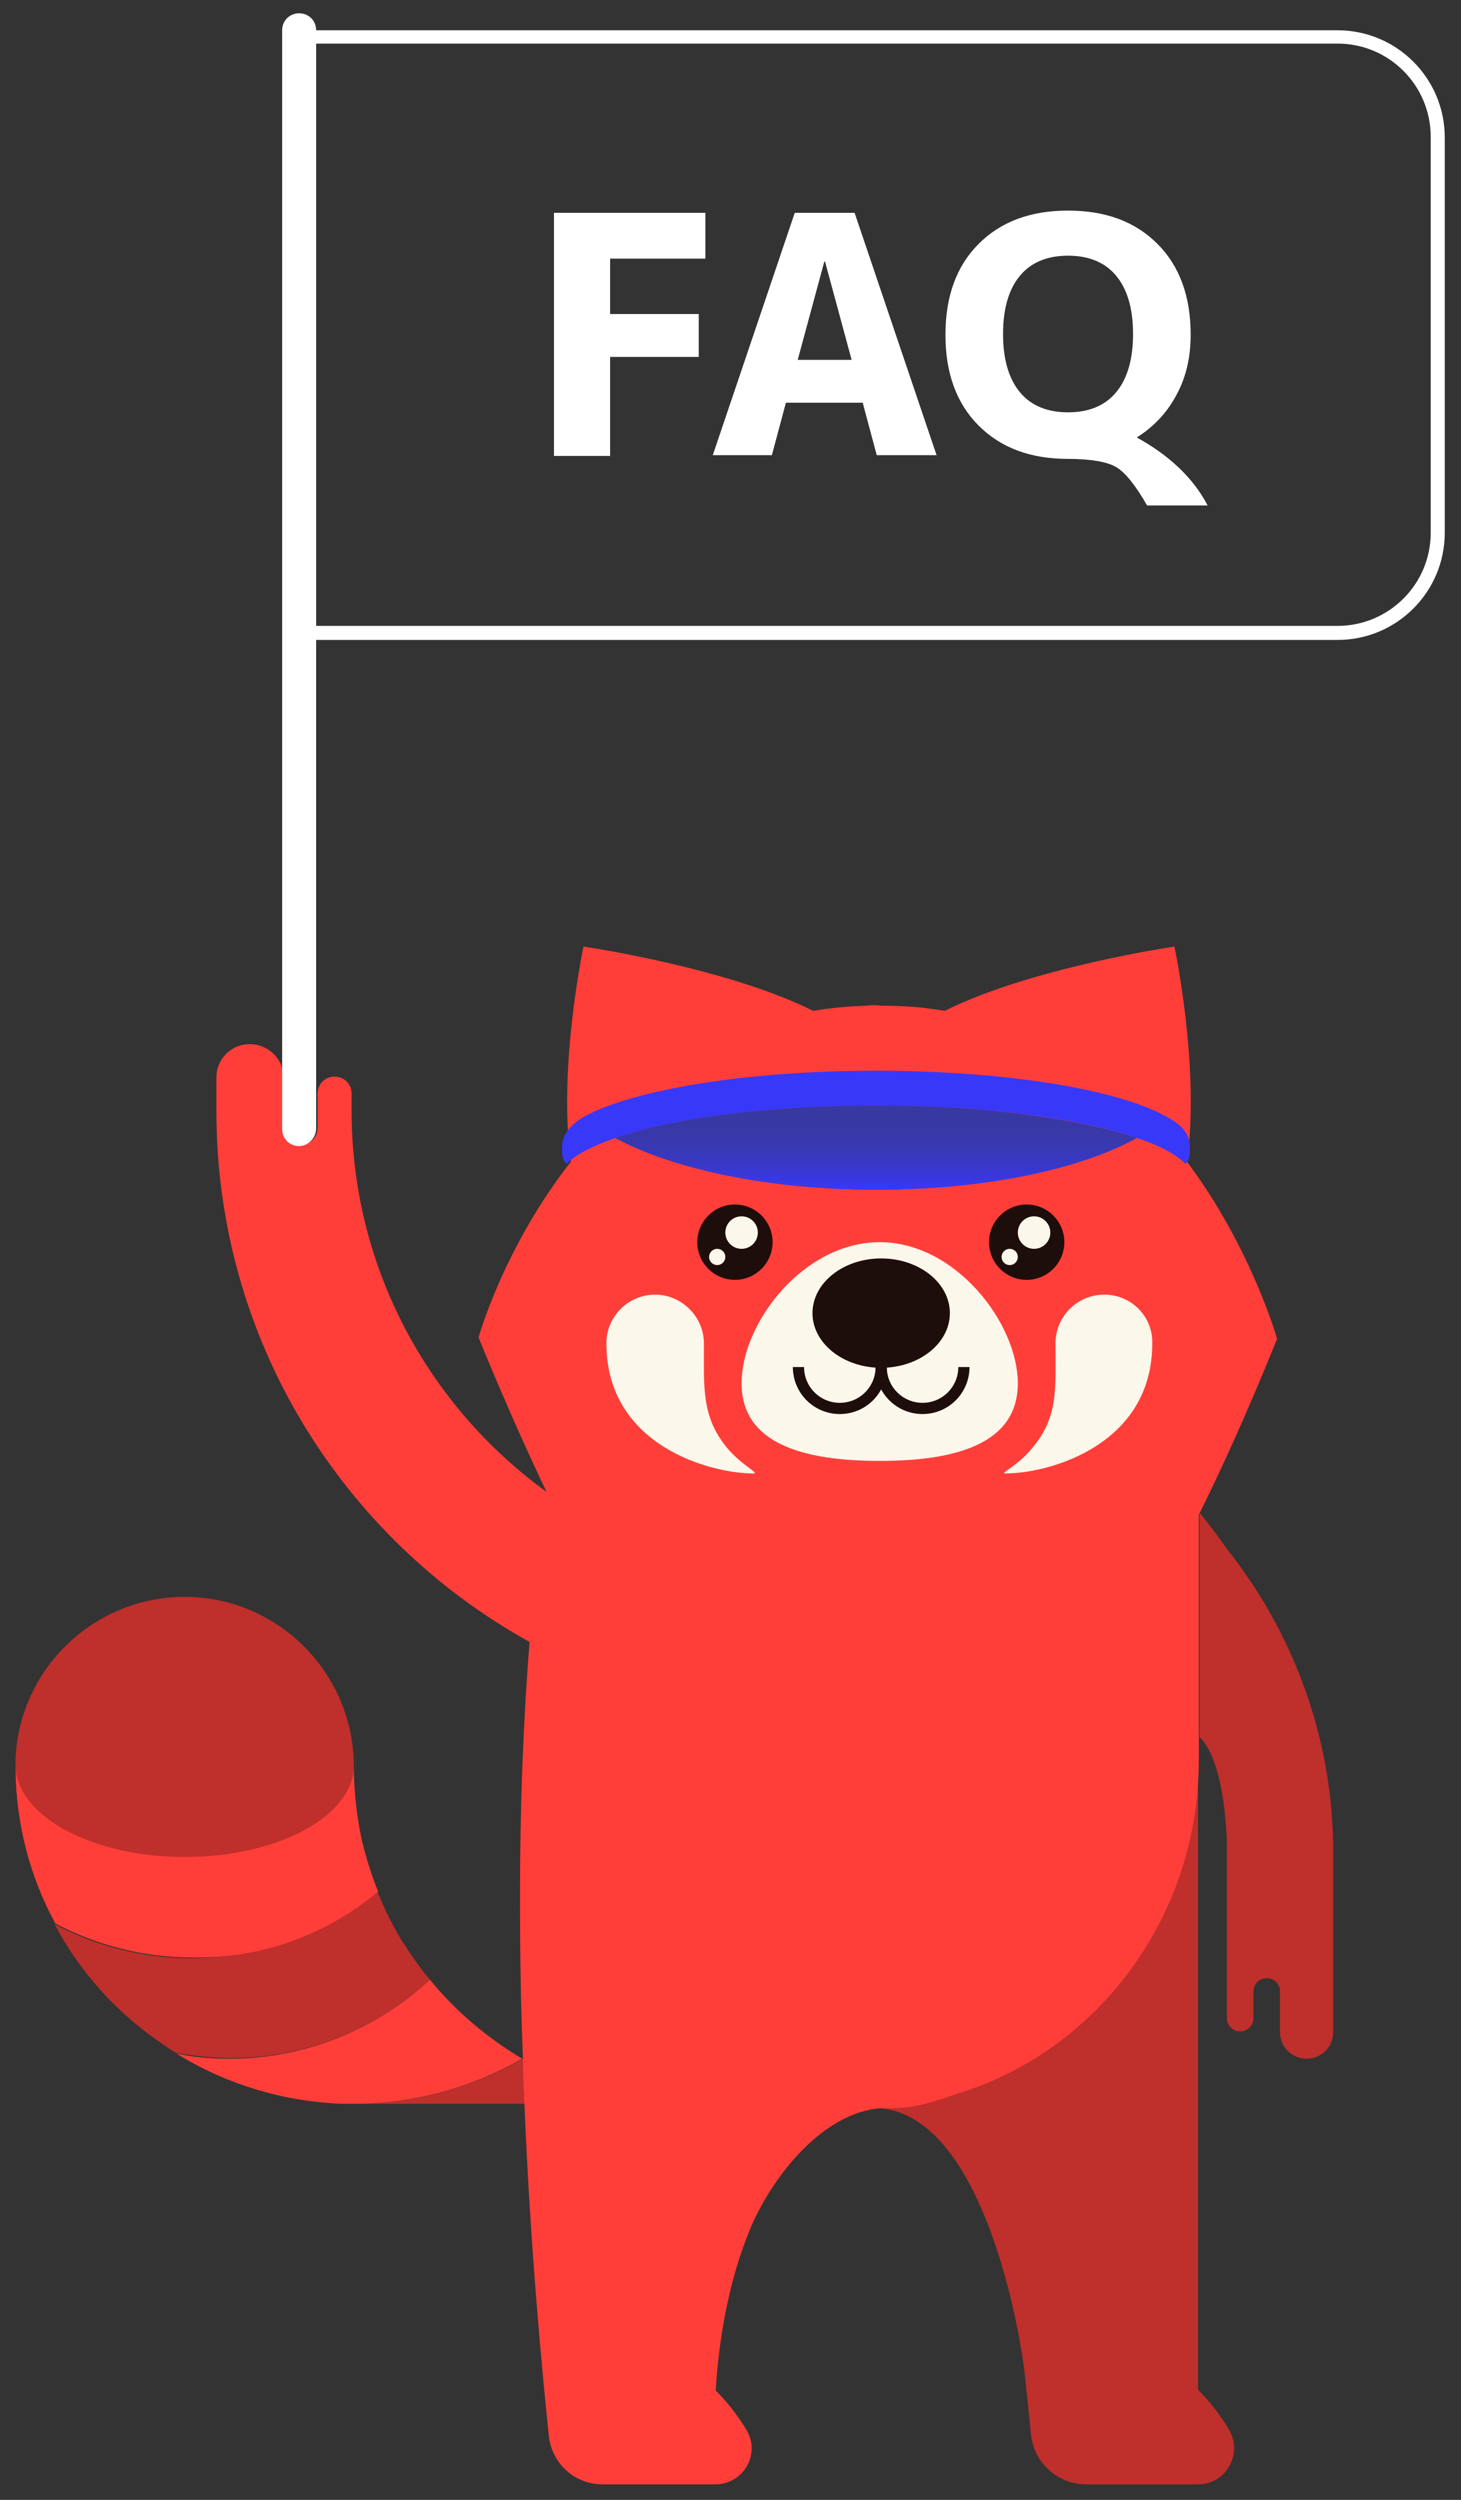 <?xml version="1.0" encoding="utf-8"?>
<!-- Generator: Adobe Illustrator 25.4.1, SVG Export Plug-In . SVG Version: 6.00 Build 0)  -->
<svg version="1.1" id="Layer_1" xmlns="http://www.w3.org/2000/svg" xmlns:xlink="http://www.w3.org/1999/xlink" x="0px" y="0px"
	 viewBox="0 0 197.8 338.3" style="enable-background:new 0 0 197.8 338.3;" xml:space="preserve">
<rect x="0" y="0" width="197.8" height="338.3" fill="#333333" stroke="none"/>
<style type="text/css">
	.st0{fill:#3838F9;}
	.st1{fill:#FF3E39;}
	.st2{fill:#BF2F2B;}
	.st3{fill:#FCF7EB;}
	.st4{fill:#1E0E0B;}
	.st5{fill:none;stroke:#1E0E0B;stroke-width:1.51;stroke-miterlimit:10;}
	.st6{fill:url(#SVGID_1_);}
	.st7{opacity:5.000000e-02;}
	.st8{opacity:0.3;}
	.st9{fill:none;stroke:#FFFFFF;stroke-width:0.733;stroke-miterlimit:10;}
	.st10{fill:#3F64D0;}
	.st11{fill:#FCA915;}
	.st12{fill:none;}
	.st13{fill:#FFFFFF;}
	.st14{fill:#FFFFFF;stroke:#FFFFFF;stroke-width:2;stroke-miterlimit:10;}
	.st15{fill:none;stroke:#FFFFFF;stroke-width:4;stroke-linecap:round;stroke-miterlimit:10;}
	.st16{fill:#F45C38;}
	.st17{fill:#FF5917;}
	.st18{fill:#E5613E;}
	.st19{fill:#00559B;}
	.st20{fill:#272A5D;}
	.st21{fill:#DD3636;}
	.st22{fill:#F8F2E7;}
	.st23{fill:#F4EAD9;}
	.st24{fill:#FFB522;}
	.st25{fill:url(#SVGID_00000114045899457899952440000002530581490301174184_);}
	.st26{fill:none;stroke:#1E0E0B;stroke-width:1.783;stroke-miterlimit:10;}
	.st27{fill:url(#SVGID_00000040566277505265277680000007180409696879353532_);}
	.st28{fill:none;stroke:#1E0E0B;stroke-width:1.763;stroke-miterlimit:10;}
	.st29{fill:url(#SVGID_00000111877971947201947190000015450804914851211432_);}
	.st30{fill:url(#SVGID_00000135655802875305191200000015013654002089621398_);}
	.st31{fill:none;stroke:#1E0E0B;stroke-width:3;stroke-miterlimit:10;}
	.st32{fill:url(#SVGID_00000139992838601498907450000001529805133478204032_);}
	.st33{fill:none;stroke:#1E0E0B;stroke-width:2.065;stroke-miterlimit:10;}
	.st34{fill:none;stroke:#3838F9;stroke-width:2;stroke-miterlimit:10;}
	.st35{clip-path:url(#SVGID_00000032648492636395114460000013871598068819478414_);}
	.st36{fill:url(#SVGID_00000142146926978580711500000003546297177733871754_);}
	.st37{fill:none;stroke:#1E0E0B;stroke-width:2.207;stroke-miterlimit:10;}
	.st38{fill:none;stroke:#3838F9;stroke-width:4.4;stroke-miterlimit:10;}
	.st39{fill:url(#SVGID_00000072996112930975197120000002508529572658664092_);}
	.st40{fill:url(#SVGID_00000100381610941889488470000009753951225435204228_);}
	.st41{fill:none;stroke:#FFFFFF;stroke-miterlimit:10;}
	.st42{fill:url(#SVGID_00000163040833194622670560000008321150325321936567_);}
	.st43{fill:none;stroke:#1E0E0B;stroke-width:2.404;stroke-miterlimit:10;}
	.st44{fill:url(#SVGID_00000052097111976238654000000009749759456066959244_);}
	.st45{fill:none;stroke:#1E0E0B;stroke-width:1.201;stroke-miterlimit:10;}
	.st46{fill:none;stroke:#FCA915;stroke-miterlimit:10;}
	.st47{clip-path:url(#SVGID_00000020376358185678734970000000336997251416782227_);}
	.st48{fill:url(#SVGID_00000008843804400951553300000015952768362127420857_);}
	.st49{fill:none;stroke:#1E0E0B;stroke-width:3.009;stroke-miterlimit:10;}
	.st50{fill:none;stroke:#3838F9;stroke-width:6;stroke-miterlimit:10;}
	.st51{fill:url(#SVGID_00000166651458884273454450000011176467159935955122_);}
	.st52{fill:url(#SVGID_00000118380748086309352620000005333017914982273409_);}
	.st53{fill:url(#SVGID_00000026149695248785865190000017280604290789508016_);}
	.st54{fill:url(#SVGID_00000048476586569830725500000014734666435388359079_);}
	.st55{fill:none;stroke:#FCA915;stroke-width:0.733;stroke-miterlimit:10;}
	.st56{opacity:0.25;fill:none;stroke:#3838F9;stroke-width:1.467;stroke-miterlimit:10;}
	.st57{fill:none;stroke:#1E0E0B;stroke-width:1.994;stroke-miterlimit:10;}
	.st58{fill:url(#SVGID_00000169527812762327635340000009538550401938787994_);}
	.st59{opacity:0.5;}
	.st60{fill:url(#SVGID_00000172423379716390856450000008429554347922381467_);}
	.st61{fill:none;stroke:#1E0E0B;stroke-width:2.817;stroke-miterlimit:10;}
	.st62{opacity:0.5;fill:none;stroke:#3838F9;stroke-miterlimit:10;}
	.st63{fill:url(#SVGID_00000075854680958537028120000008271849080598442926_);}
	.st64{fill:none;stroke:#1E0E0B;stroke-width:1.665;stroke-miterlimit:10;}
	.st65{fill:url(#SVGID_00000020363922042932166170000001905063428047101357_);}
	.st66{fill:url(#SVGID_00000104684520157525769360000013532877208238136996_);}
	.st67{fill:url(#SVGID_00000143582750323520307360000015999798644474695084_);}
	.st68{fill:url(#SVGID_00000135681314712520653630000000457061495226807454_);}
	.st69{fill:url(#SVGID_00000149381408948356975070000018288025721883160974_);}
	.st70{fill:url(#SVGID_00000008860026961366553030000012870936948499111605_);}
	.st71{fill:url(#SVGID_00000006670748103268450620000013501040614403670973_);}
	.st72{fill:none;stroke:#1E0E0B;stroke-width:3.01;stroke-miterlimit:10;}
	.st73{fill:url(#SVGID_00000103243507185274592030000007649673770760095631_);}
	.st74{fill:url(#SVGID_00000091005195410746263010000009938617624709826451_);}
	.st75{fill:url(#SVGID_00000166665587195106593700000017692093649369964960_);}
	.st76{fill:none;stroke:#1E0E0B;stroke-width:1.519;stroke-miterlimit:10;}
	.st77{fill:url(#SVGID_00000173124900448575628030000015225674685179708849_);}
	.st78{fill:url(#SVGID_00000176039059513461306620000004548249805913067699_);}
	.st79{fill:none;stroke:#FFFFFF;stroke-width:4.6;stroke-linecap:round;stroke-miterlimit:10;}
	.st80{fill:url(#SVGID_00000160902380281601921180000014458390225008460678_);}
	.st81{fill:url(#SVGID_00000176003304368724373410000008382044063302851262_);}
	.st82{fill:url(#SVGID_00000145771790907064577470000016970256287529287609_);}
	.st83{fill:url(#SVGID_00000081620494845183113460000011518342417149600147_);}
	.st84{fill:none;stroke:#3838F9;stroke-width:4.6;stroke-linecap:round;stroke-miterlimit:10;}
</style>
<g>
	<g>
		<path class="st2" d="M180.5,250.6V275c0,2-1.6,3.6-3.6,3.6c-2,0-3.6-1.6-3.6-3.6v-5.5c0-1-0.8-1.8-1.8-1.8s-1.8,0.8-1.8,1.8v3.6
			c0,1-0.8,1.8-1.8,1.8s-1.8-0.8-1.8-1.8V249c-0.2-4.1-0.8-10.2-3.2-13.4c-0.1-0.1-0.2-0.3-0.5-0.5c0,0,0,0,0,0c0,0,0,0,0,0
			c0-0.3,0-0.5,0-0.8V205c0-0.1,0.1-0.1,0.1-0.2c1.2,1.5,2.5,3.2,3.6,4.8C175,220.8,180.5,235.1,180.5,250.6z"/>
		<path class="st2" d="M162.3,234.3v3.9c0-0.7,0-1.3-0.1-2c0-0.4,0-0.7,0-1.1c0,0,0,0,0,0C162.3,234.8,162.3,234.6,162.3,234.3z"/>
		<path class="st2" d="M162.2,336.2h-15.2c-2.8,0-5.3-1.6-6.6-4c-0.4-0.8-0.7-1.7-0.8-2.6c-0.2-2.1-0.5-4.7-0.8-7.7
			c-0.5-5.6-5.5-35.5-19.7-36.6h0c-0.3,0-0.5,0-0.8,0c0,0,0,0,0,0c3.8,0,7.5-0.7,11-1.9c19-5.7,32.9-23.8,32.9-45.2v65.2
			c0,3.4,0,5.4,0,5.4v14.4c0,0.1,0,0.2,0,0.2c1.6,1.6,3,3.4,4.2,5.4C168.3,332.1,166,336.2,162.2,336.2z"/>
		<path class="st2" d="M84.2,283.7v1H47.9c8.3,0,16.1-2.2,22.9-6.1C74.9,281,79.4,282.7,84.2,283.7z"/>
		<path class="st2" d="M47.9,239c0,0.1,0,0.2,0,0.3c-0.3,6.7-10.4,12.1-22.9,12.1c-12.4,0-22.5-5.4-22.9-12.1c0-0.1,0-0.2,0-0.4
			c0-0.1,0-0.1,0-0.2v-0.1c0-0.1,0-0.3,0-0.4C2.5,226,12.6,216.1,25,216.1c12.5,0,22.7,10.1,22.9,22.6
			C47.9,238.8,47.9,238.9,47.9,239z"/>
		<path class="st1" d="M58.2,267.9c-7.1,6.6-16.6,10.7-27.1,10.7c-2.5,0-4.9-0.2-7.2-0.7c6.6,4.1,14.3,6.5,22.5,6.8c0.5,0,1,0,1.4,0
			c8.3,0,16.1-2.2,22.9-6.1C66,275.8,61.7,272.2,58.2,267.9z"/>
		<path class="st2" d="M58.2,267.9c-1.1-1.3-2.1-2.7-3.1-4.2c-1.6-2.4-2.9-5-4-7.7c-6.8,5.6-15.6,9-25.2,9c-6.7,0-13-1.7-18.5-4.6
			c3.2,6.1,7.8,11.3,13.3,15.3c1,0.7,2.1,1.5,3.1,2.1c2.3,0.4,4.8,0.7,7.2,0.7C41.6,278.6,51.1,274.5,58.2,267.9z"/>
		<path class="st1" d="M51.2,256c-0.9-2.2-1.6-4.5-2.2-6.9c-0.7-3.3-1.1-6.7-1.1-10.2c0,0.1,0,0.2,0,0.3
			c-0.3,6.7-10.4,12.1-22.9,12.1c-12.4,0-22.5-5.4-22.9-12.1c0-0.1,0-0.2,0-0.4c0,0.2,0,0.5,0,0.7c0.1,7.5,2,14.6,5.4,20.8
			c5.5,2.9,11.8,4.6,18.5,4.6C35.6,265.1,44.3,261.7,51.2,256z"/>
		<path class="st1" d="M120.1,285.2c-0.3,0-0.6,0-0.9,0h0c-0.3,0-0.5,0-0.8,0c0,0,0,0,0,0H120.1z"/>
		<path class="st1" d="M172.9,181.2C172.9,181.2,172.9,181.2,172.9,181.2c-0.2,0.4-4.6,11.7-10.5,23.6c0,0.1-0.1,0.1-0.1,0.2
			c0,0,0,32.5,0,33.2c0,21.4-13.9,39.5-32.9,45.2c-3.5,1.2-5.5,1.9-9.3,1.9c0,0-1.7,0-1.7,0c0.3,0,0.5,0,0.8,0
			c-7.7,0.6-14.4,8.9-17.5,16c-3.1,7.3-4.4,15.5-4.8,22.2c1.6,1.6,3,3.4,4.2,5.4c1.9,3.3-0.5,7.3-4.3,7.3H81.6
			c-3.8,0-6.9-2.8-7.3-6.6c-0.9-8.7-2.5-25.3-3.3-44.9c-0.1-2-0.2-4-0.2-6.1v-0.1c-0.3-7.1-0.4-14.4-0.4-21.9
			c0-11.5,0.4-23.2,1.3-34.4c-25.3-14-42.4-40.9-42.4-71.8v-4.6c0-2.5,2-4.5,4.5-4.5c2.5,0,4.6,2,4.6,4.5v6.8c0,1.3,1,2.3,2.3,2.3
			s2.3-1,2.3-2.3v-4.6c0-1.3,1-2.3,2.3-2.3c1.3,0,2.3,1,2.3,2.3v2.3c0,21.2,10.4,40,26.4,51.6c-5.3-11.1-9.2-20.9-9.2-20.9h0
			c0-0.1,3.4-12.2,12.5-23.8c-1.8-12.7,1.7-29.1,1.7-29.1s19.3,2.8,31.1,8.7c2.3-0.4,4.6-0.6,7.1-0.7c0,0,0.1,0,0.1,0
			c0.7-0.1,1.3-0.1,2,0v0c3,0,5.9,0.2,8.6,0.7c11.8-5.9,31.1-8.7,31.1-8.7s3.5,16.4,1.7,29.1C169.5,169,172.9,181.2,172.9,181.2z"/>
		<path class="st3" d="M137.8,187.2c0,8.2-8.4,10.5-18.7,10.5s-18.7-2.3-18.7-10.5c0-8.2,8.4-19.1,18.7-19.1
			S137.8,179.1,137.8,187.2z"/>
		<ellipse class="st4" cx="119.3" cy="177.7" rx="9.3" ry="7.4"/>
		<circle class="st4" cx="99.5" cy="168.1" r="5.1"/>
		<circle class="st3" cx="100.4" cy="166.8" r="2.2"/>
		<circle class="st3" cx="97.1" cy="170.1" r="1.1"/>
		<circle class="st4" cx="139" cy="168.1" r="5.1"/>
		<circle class="st3" cx="140" cy="166.8" r="2.2"/>
		<circle class="st3" cx="136.7" cy="170.1" r="1.1"/>
		<path class="st3" d="M98.4,195.9c-3.4-4.2-3.1-7.9-3.1-14.1c0-3.6-3-6.6-6.6-6.6c-3.6,0-6.6,2.9-6.6,6.6c0,13.8,14,17.6,19.9,17.6
			C102.9,199.4,100.4,198.3,98.4,195.9z"/>
		<path class="st3" d="M149.5,175.2c-3.6,0-6.6,2.9-6.6,6.6c0,6.2,0.4,9.9-3.1,14.1c-2,2.5-4.5,3.5-3.7,3.5
			c5.9,0,19.9-3.8,19.9-17.6C156.1,178.2,153.2,175.2,149.5,175.2z"/>
		<path class="st76" d="M119.3,185c0,3.1-2.5,5.6-5.6,5.6c-3.1,0-5.6-2.5-5.6-5.6"/>
		<path class="st76" d="M130.5,185c0,3.1-2.5,5.6-5.6,5.6c-3.1,0-5.6-2.5-5.6-5.6"/>
		<path class="st0" d="M153.9,154c-7.8,4.3-20.7,7-35.3,7c-14.6,0-27.5-2.8-35.3-7c7.8-2.7,20.7-4.4,35.3-4.4
			C133.3,149.6,146.2,151.4,153.9,154z"/>
		<g>
			<path class="st0" d="M161.1,155.2c0,0.8,0.1,1.6-0.6,2.3c-1.3-1.3-3.5-2.5-6.6-3.5h0c-7.8-2.7-20.7-4.4-35.3-4.4
				c-14.6,0-27.5,1.7-35.3,4.4h0c-3.1,1.1-5.3,2.2-6.6,3.5c-0.7-0.7-0.6-1.5-0.6-2.3c0-1.4,0.8-2.8,3-4.1c6.6-3.6,21.8-6.2,39.4-6.2
				s32.8,2.5,39.4,6.2C160.4,152.4,161.1,153.8,161.1,155.2z"/>
			
				<linearGradient id="SVGID_1_" gradientUnits="userSpaceOnUse" x1="745.847" y1="161.05" x2="745.847" y2="149.624" gradientTransform="matrix(1 0 0 1 -627.158 0)">
				<stop  offset="0" style="stop-color:#3838F9"/>
				<stop  offset="0.176" style="stop-color:#3838DA"/>
				<stop  offset="0.366" style="stop-color:#3838C1"/>
				<stop  offset="0.563" style="stop-color:#3838AE"/>
				<stop  offset="0.769" style="stop-color:#3838A4"/>
				<stop  offset="1" style="stop-color:#3838A0"/>
			</linearGradient>
			<path class="st6" d="M153.9,154c-7.8,4.3-20.7,7-35.3,7c-14.6,0-27.5-2.8-35.3-7c7.8-2.7,20.7-4.4,35.3-4.4
				C133.3,149.6,146.2,151.4,153.9,154z"/>
		</g>
	</g>
	<path class="st13" d="M181.1,5.9c7,0,12.6,5.7,12.6,12.6v53.6c0,7-5.7,12.6-12.6,12.6H42.8V5.9H181.1 M181.1,4.1H40.9v82.5h140.2
		c8,0,14.5-6.5,14.5-14.5V18.6C195.6,10.6,189.1,4.1,181.1,4.1L181.1,4.1z"/>
	<g>
		<path class="st13" d="M75,28.8h20.5V35H82.6v7.5h12v5.8h-12v13.4H75V28.8z"/>
		<path class="st13" d="M96.5,61.6l11.1-32.8h8.1l11.1,32.8h-8.1l-1.9-7.1h-10.4l-1.9,7.1H96.5z M108,48.7h7.3l-3.6-13.3h-0.1
			L108,48.7z"/>
		<path class="st13" d="M153.9,59.2L153.9,59.2c2,1.1,3.9,2.4,5.6,4c1.7,1.6,3,3.3,4,5.2h-8.2c-1.6-2.8-3-4.5-4.2-5.2
			c-1.2-0.7-3.4-1.1-6.5-1.1c-5.1,0-9.1-1.5-12.1-4.5c-3-3-4.5-7.1-4.5-12.3c0-5.2,1.5-9.3,4.5-12.3c3-3,7-4.5,12.1-4.5
			c5.1,0,9.1,1.5,12.1,4.5c3,3,4.5,7.1,4.5,12.3c0,3-0.6,5.7-1.9,8.1C158.1,55.7,156.3,57.7,153.9,59.2z M138.1,53.1
			c1.5,1.8,3.7,2.7,6.5,2.7s5-0.9,6.5-2.7c1.5-1.8,2.3-4.4,2.3-7.9s-0.8-6.1-2.3-7.9c-1.5-1.8-3.7-2.7-6.5-2.7s-5,0.9-6.5,2.7
			c-1.5,1.8-2.3,4.4-2.3,7.9S136.6,51.3,138.1,53.1z"/>
	</g>
	<path class="st13" d="M40.5,155.1c-1.3,0-2.3-1-2.3-2.3V4.1c0-1.3,1-2.3,2.3-2.3s2.3,1,2.3,2.3v148.6
		C42.8,154,41.7,155.1,40.5,155.1z"/>
</g>
</svg>
